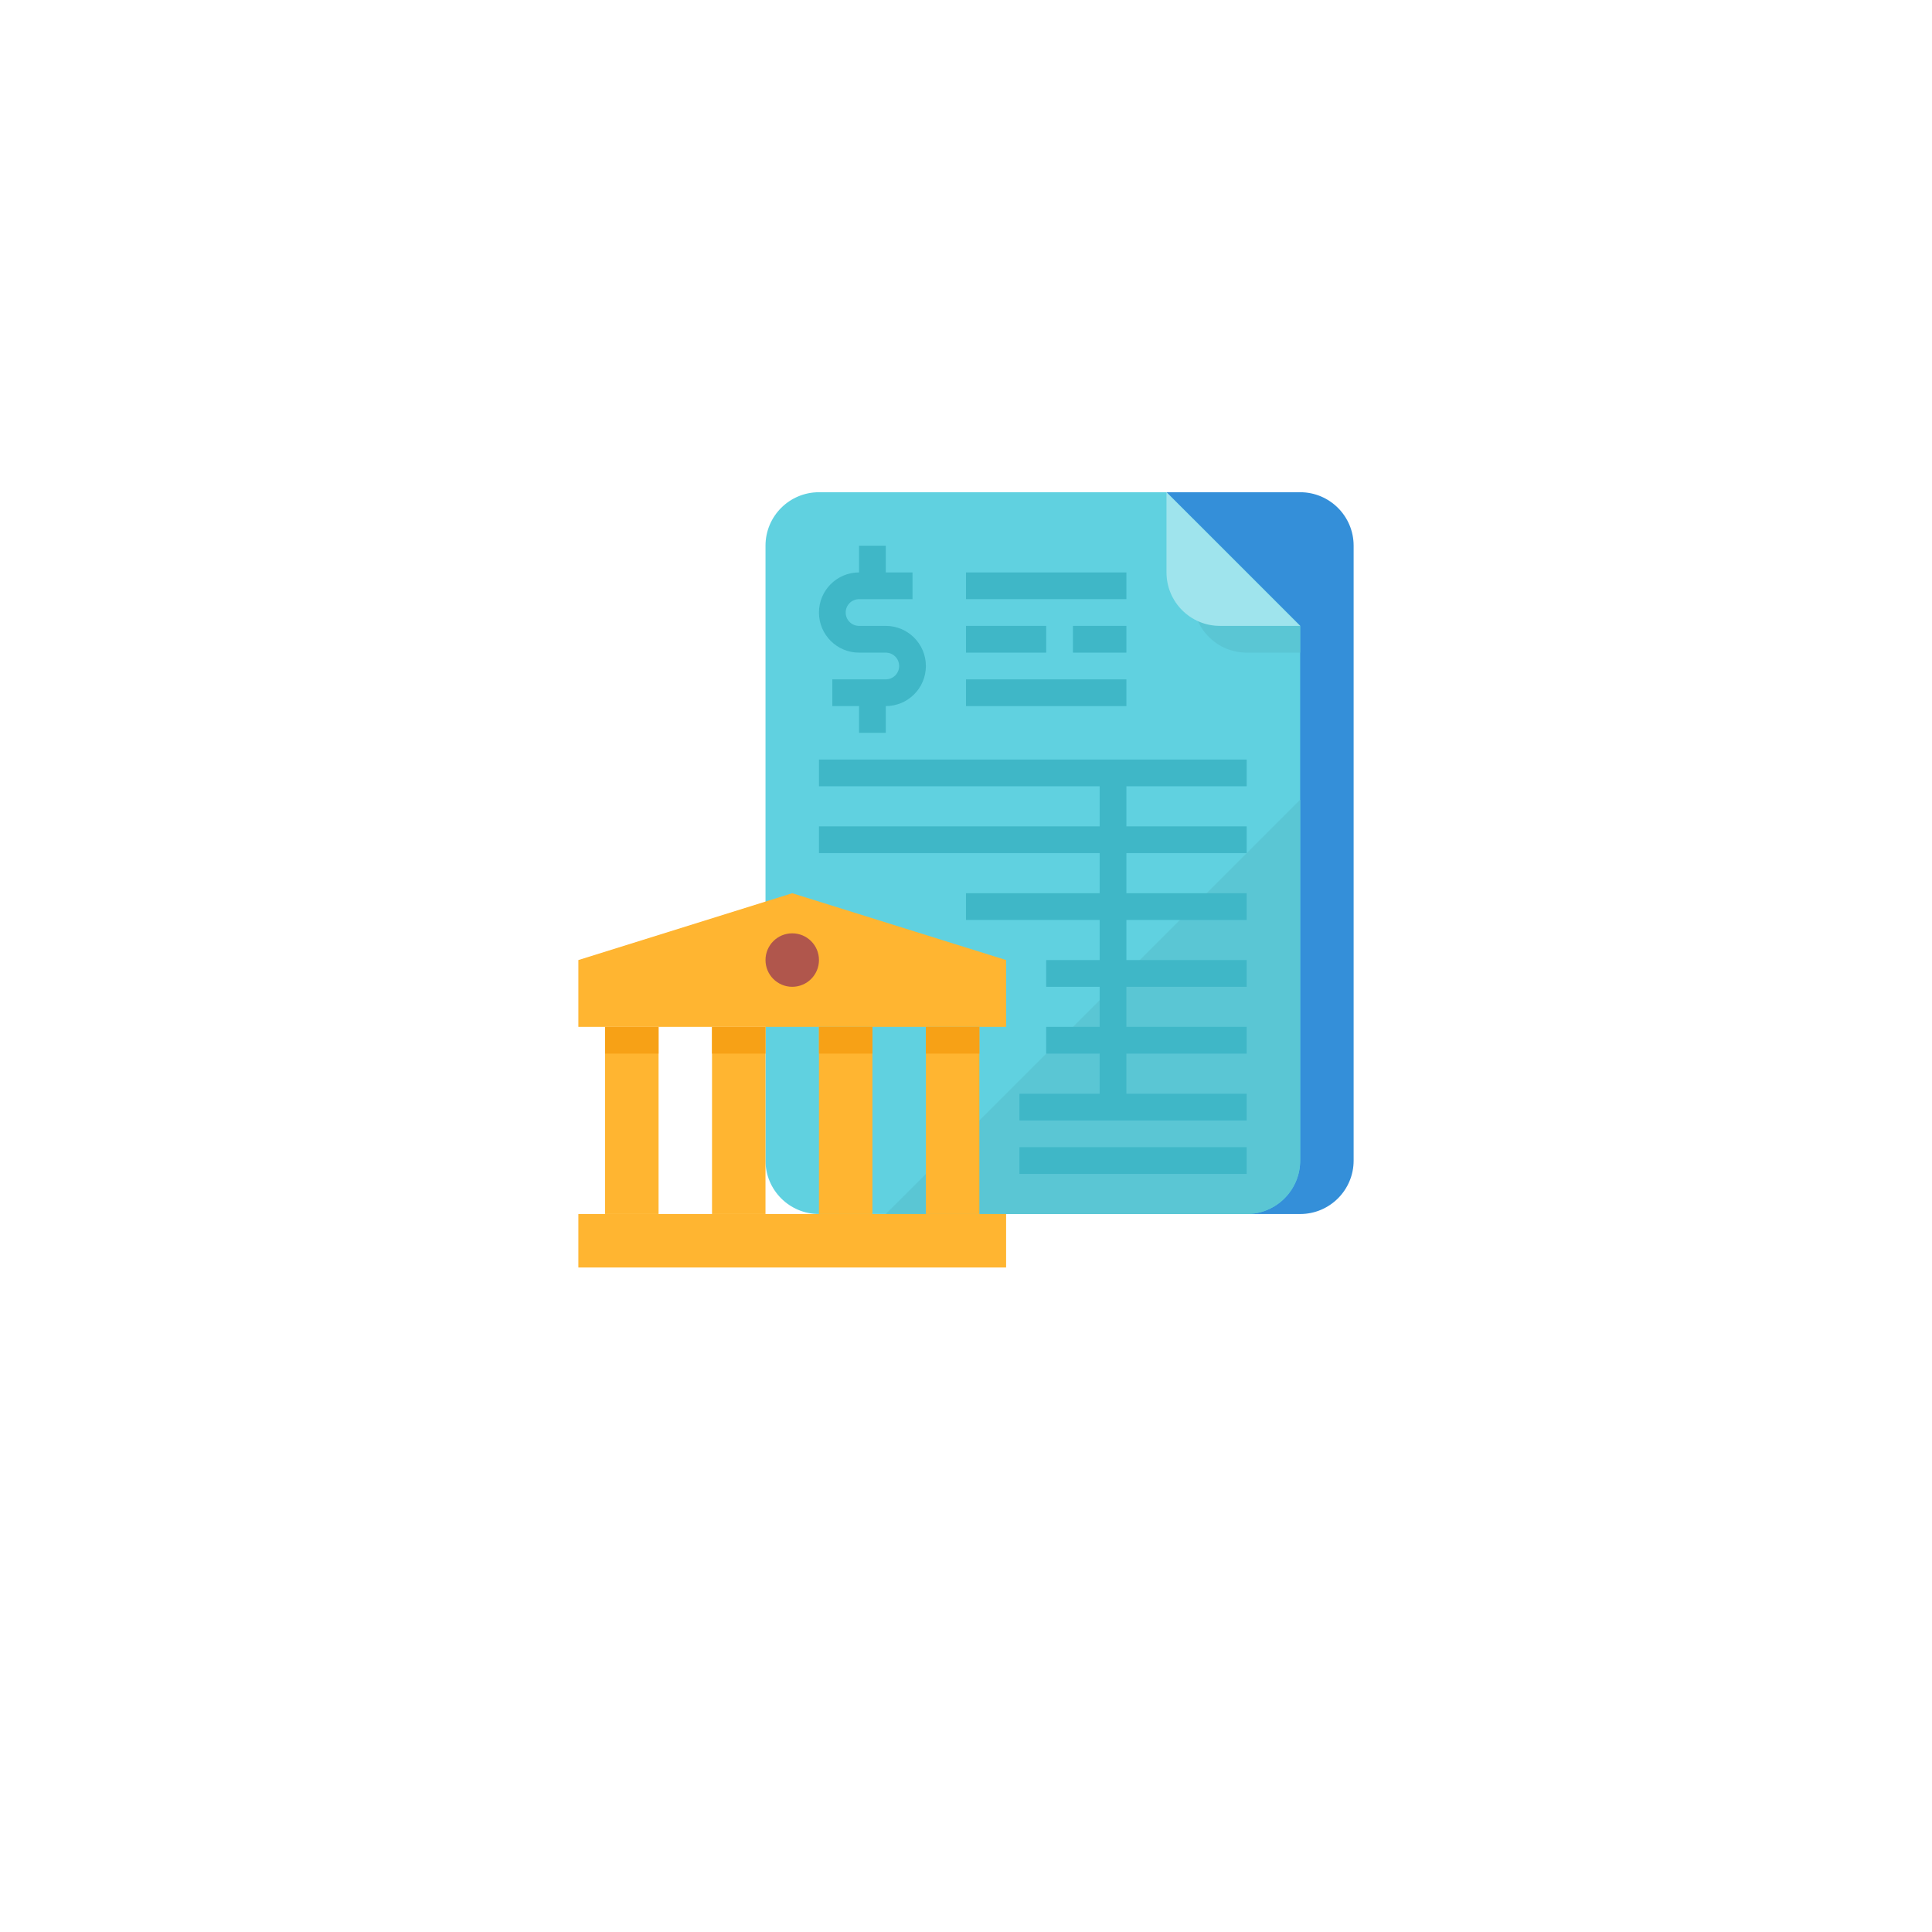 <svg width="157" height="157" viewBox="0 0 157 157" fill="none" xmlns="http://www.w3.org/2000/svg">
<g filter="url(#filter0_d_431_2655)">
<circle cx="78.5" cy="68.5" r="66.5" fill="white"/>
</g>
<path d="M105.655 40H94.793V98.655H105.655C108.054 98.655 110 96.71 110 94.31V44.345C110 41.945 108.054 40 105.655 40Z" fill="#348FD9"/>
<path d="M94.793 40H66.552C64.152 40 62.207 41.945 62.207 44.345V94.31C62.207 96.71 64.152 98.655 66.552 98.655H101.31C103.71 98.655 105.655 96.71 105.655 94.31V50.862L94.793 40Z" fill="#60D1E0"/>
<path d="M71.982 98.655H101.31C103.709 98.655 105.655 96.71 105.655 94.31V64.983L71.982 98.655Z" fill="#5AC6D4"/>
<path d="M101.31 53.034H105.654V50.862L96.965 42.172V48.69C96.965 51.089 98.91 53.034 101.31 53.034Z" fill="#5AC6D4"/>
<path d="M105.655 50.862H99.138C96.738 50.862 94.793 48.917 94.793 46.517V40L105.655 50.862Z" fill="#9FE4ED"/>
<path d="M71.982 50.862H69.809C69.21 50.862 68.723 50.376 68.723 49.776C68.723 49.176 69.21 48.69 69.809 48.69H74.154V46.517H71.982V44.345H69.809V46.517C68.01 46.517 66.551 47.976 66.551 49.776C66.551 51.575 68.01 53.035 69.809 53.035H71.982C72.582 53.035 73.068 53.521 73.068 54.121C73.068 54.721 72.582 55.207 71.982 55.207H67.637V57.379H69.809V59.552H71.982V57.379C73.781 57.379 75.24 55.92 75.24 54.121C75.24 52.321 73.781 50.862 71.982 50.862Z" fill="#3FB7C7"/>
<path d="M78.5 46.517H91.534V48.69H78.5V46.517Z" fill="#3FB7C7"/>
<path d="M78.5 50.862H85.017V53.035H78.5V50.862Z" fill="#3FB7C7"/>
<path d="M87.189 50.862H91.534V53.035H87.189V50.862Z" fill="#3FB7C7"/>
<path d="M78.5 55.207H91.534V57.379H78.5V55.207Z" fill="#3FB7C7"/>
<path d="M101.309 63.897V61.724H66.551V63.897H89.361V67.155H66.551V69.328H89.361V72.586H78.499V74.759H89.361V78.017H85.016V80.19H89.361V83.448H85.016V85.621H89.361V88.879H82.844V91.052H101.309V88.879H91.534V85.621H101.309V83.448H91.534V80.19H101.309V78.017H91.534V74.759H101.309V72.586H91.534V69.328H101.309V67.155H91.534V63.897H101.309Z" fill="#3FB7C7"/>
<path d="M82.844 93.224H101.309V95.397H82.844V93.224Z" fill="#3FB7C7"/>
<path d="M47 98.655H81.759V103H47V98.655Z" fill="#FFB531"/>
<path d="M49.172 83.448H53.517V98.655H49.172V83.448Z" fill="#FFB531"/>
<path d="M57.861 83.448H62.206V98.655H57.861V83.448Z" fill="#FFB531"/>
<path d="M66.551 83.448H70.896V98.655H66.551V83.448Z" fill="#FFB531"/>
<path d="M75.242 83.448H79.587V98.655H75.242V83.448Z" fill="#FFB531"/>
<path d="M81.759 78.017L64.379 72.586L47 78.017V83.448H81.759V78.017Z" fill="#FFB531"/>
<path d="M66.552 78.017C66.552 79.217 65.579 80.19 64.379 80.19C63.18 80.19 62.207 79.217 62.207 78.017C62.207 76.818 63.18 75.845 64.379 75.845C65.579 75.845 66.552 76.818 66.552 78.017Z" fill="#B0564C"/>
<path d="M49.172 83.448H53.517V85.621H49.172V83.448Z" fill="#F7A116"/>
<path d="M57.861 83.448H62.206V85.621H57.861V83.448Z" fill="#F7A116"/>
<path d="M66.551 83.448H70.896V85.621H66.551V83.448Z" fill="#F7A116"/>
<path d="M75.242 83.448H79.587V85.621H75.242V83.448Z" fill="#F7A116"/>
<defs>
<filter id="filter0_d_431_2655" x="0" y="0" width="157" height="157" filterUnits="userSpaceOnUse" color-interpolation-filters="sRGB">
<feFlood flood-opacity="0" result="BackgroundImageFix"/>
<feColorMatrix in="SourceAlpha" type="matrix" values="0 0 0 0 0 0 0 0 0 0 0 0 0 0 0 0 0 0 127 0" result="hardAlpha"/>
<feOffset dy="10"/>
<feGaussianBlur stdDeviation="6"/>
<feComposite in2="hardAlpha" operator="out"/>
<feColorMatrix type="matrix" values="0 0 0 0 0 0 0 0 0 0 0 0 0 0 0 0 0 0 0.1 0"/>
<feBlend mode="normal" in2="BackgroundImageFix" result="effect1_dropShadow_431_2655"/>
<feBlend mode="normal" in="SourceGraphic" in2="effect1_dropShadow_431_2655" result="shape"/>
</filter>
</defs>
</svg>
